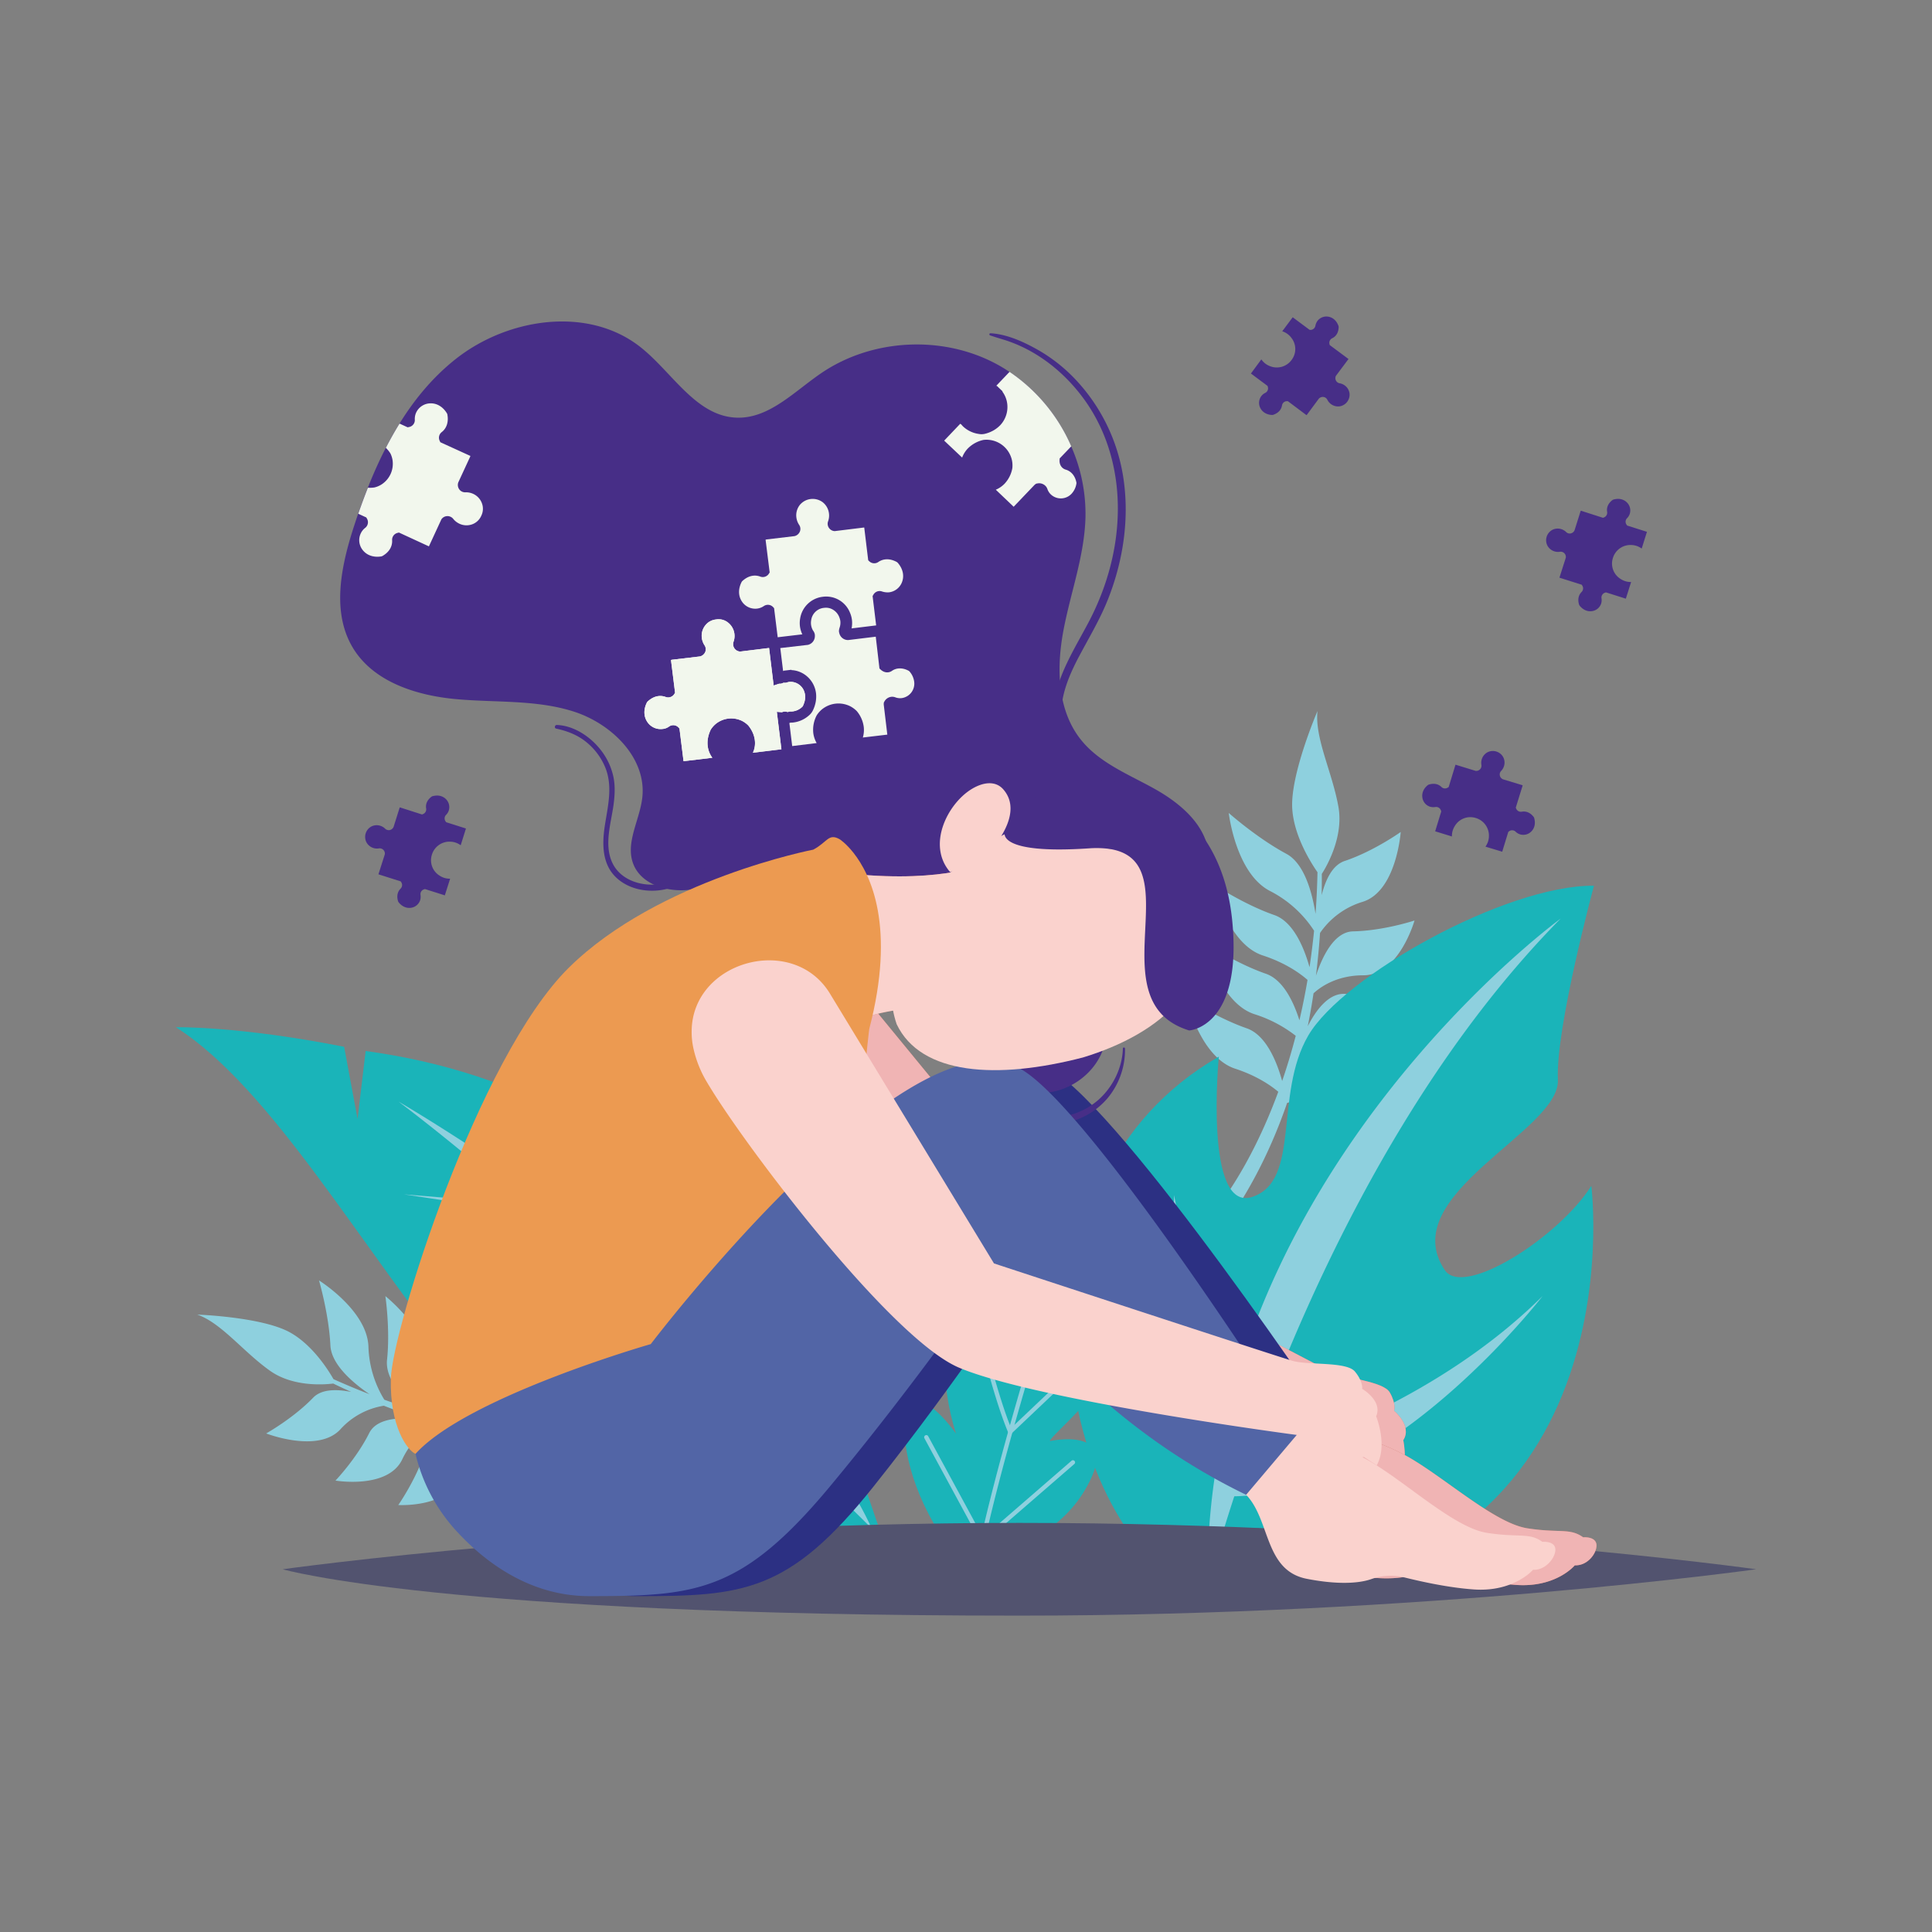<svg xmlns="http://www.w3.org/2000/svg" viewBox="0 0 1500 1500" id="mental-health"><rect x="0" y="0" width="1500" height="1500" fill="#808080" stroke="none"/><g><path fill="#8ed0de" d="M999.31,856.33c7.45-2.38,19.94-4.27,36.43,1,27.67,8.79,48.23-27.41,48.23-27.41s-25.35-.07-49.21-7.14c-11.29-3.35-21.58,4.77-29.28,14.25q3.45-11.76,6.22-23.48l.08.18v-.52c6.31-3.91,19.32-9.66,38.45-6.86,28,4.09,44-35.85,44-35.85s-24.73,4.27-48.78,1.25c-13.35-1.67-23.62,12.28-30.11,25q2.6-12.9,4.48-25.53c4.94-4.58,17.63-14,38.66-14,27.79,0,39.75-42.55,39.75-42.55s-23.83,7.94-47.69,8.44c-14.83.31-24,19.8-28.85,34.49,1.42-11.37,2.46-22.48,3.18-33.24a61.76,61.76,0,0,1,33.12-24.2c26.28-8.2,29.52-54.21,29.52-54.21s-21,15-43.49,22.5c-9.53,3.2-14.88,14.54-17.88,26.54.11-5.65.14-11.16.11-16.5,4-6.21,17-28.88,12.9-52.07-4.84-27.21-18.51-53.29-16.24-74.38,0,0-21.35,49.41-19.6,76,1.39,21.13,14.35,41.63,19.59,49.15-.24,11.11-.74,21.92-1.52,32.32-2.6-16.47-8.65-39.12-22.66-46.62C975.85,650.61,954,631.19,954,631.19s5.35,46.91,32.12,60.62a89,89,0,0,1,34.13,30.81c-1,9.78-2.17,19.18-3.53,28.29-4.06-14.51-12.34-35.25-27.36-40.47-23.72-8.25-47.18-23.89-47.18-23.89s10.58,46.22,38.23,55.25c17.7,5.78,28.94,13.91,34.75,19-1.85,11-4,21.39-6.29,31.34-4.42-14-12.48-31.39-26-36.11-23.72-8.24-47.18-23.88-47.18-23.88s10.58,46.22,38.23,55.25A101.79,101.79,0,0,1,1006,804.19c-3.26,12.57-6.82,24.28-10.54,35.09-4-14.52-12.3-35.62-27.48-40.9-23.71-8.24-47.18-23.88-47.18-23.88s10.58,46.22,38.23,55.24c16.46,5.38,27.31,12.77,33.43,17.9-22.6,61.6-49.39,92.2-49.39,92.2l7.16,12.76C972.06,922.23,987.92,889.41,999.31,856.33Z"></path><path fill="#1ab4b9" d="M931.27,1241.43C1277,1246,1235.49,920.69,1235.49,920.69c-24.87,39.5-99.1,87.33-113.78,65.4-39.15-58.52,89.78-108,87.84-147.8s28-150.62,28-150.62c-68.79-.57-194.89,70.27-221.77,116.24s-5.56,112.57-43.35,125.31-26.14-108.85-26.14-108.85C777.09,917.5,812.47,1174.92,931.27,1241.43Z"></path><path fill="#8ed0de" d="M1211.66,713.21s-209.5,152.7-262.16,398.34l-38-183.66c-3,124.18,19.62,192.94,31.42,220a527.43,527.43,0,0,0-5.33,83.82s6.6-26.93,20.72-70c120.65-1.63,239.37-155.48,239.37-155.48-82.36,81.72-193.59,118.38-230.33,128.79C1005.9,1024.81,1083.67,843,1211.66,713.21Z"></path><path fill="#1ab4b9" d="M682.36,1186.09s-83.6,10.39-165.14-17.15l11.14-25.9s-18.46,10.78-31.85,18.45c-42.11-16.1-82.83-37.87-111.19-67.11-3.6-3.71-7.17-7.58-10.73-11.52,19.55-12.48,40.19-25.95,37.79-25.79s-29,3.44-54.31,6.63c-76.39-92.56-146.5-218.45-221.54-266.18,0,0,48.73-1,130.65,15.21l10.43,56L283.88,816c108.84,14.77,251.06,68.25,358.71,253.5Z"></path><path fill="#8ed0de" d="m509.79 1102.08 95 14.38c43.35 41.65 72 70.2 72 70.2-13-28.57-33.06-57.47-57.21-85.7L605 1031.15l4.79 58.69c-16.83-18.73-35.33-37.09-54.62-54.78l-13.84-66.54 4.76 58.31c-16.13-14.45-32.71-28.4-49.25-41.69L482.64 917l5 60.83c-21.8-17.2-43.34-33.18-63.53-47.54l-15.39-74 5.47 67c-59.44-41.67-104.73-68-104.73-68 30 22.67 63.44 50.23 97.52 79.66l-93.46-7.67L416 942.74c19.66 17.11 39.47 34.74 58.91 52.35l-87.45-7.18 95.45 14.44c16.37 14.89 32.41 29.69 47.84 44.05l-84.62-7 92.11 14c21.29 19.9 41.25 38.84 59 55.87ZM419.84 1122.64c-5 5.34-11.59 15.15-13.78 31.18-3.66 26.91-42.49 29.78-42.49 29.78s10.09-21.46 13.67-44.45c1.7-10.89 12.69-16.33 23.79-19.05q-11.34-1.8-22.35-4.15l.13.14-.45-.19c-5.83 3.76-15.91 12.45-21.21 29.75-7.74 25.27-47.93 22.85-47.93 22.85s13.52-19.2 20.6-40.74c3.93-12 19.84-15 33.22-15.42q-11.94-3-23.37-6.44c-5.86 2.34-18.9 9.29-27.32 27.07-11.13 23.49-51.89 16.55-51.89 16.55s16.26-17 26.23-36.93c6.21-12.41 26.37-12.37 40.72-10.56-10.18-3.36-20-6.93-29.37-10.63a57.73 57.73 0 0 0-33.73 18.3c-17.45 18.92-57.64 3.22-57.64 3.22s21.07-11.78 36.44-27.74c6.52-6.78 18.25-6.75 29.6-4.48q-7.23-3.26-14-6.52c-6.84.86-31.23 2.81-49.18-10-21.06-15-37.63-37-56.36-43.53 0 0 50.32 1.75 72.06 13.88 17.3 9.64 29.44 28.8 33.69 36.25 9.5 4.25 18.83 8.16 27.94 11.66-12.89-8.79-29.61-23-30.33-37.83-1.18-24.27-8.85-50.49-8.85-50.49s37.5 23.32 38.37 51.45a83.24 83.24 0 0 0 12.36 41.18c8.66 3.11 17.08 5.86 25.33 8.35-10.64-9.24-24.85-24.54-23.25-39.34 2.54-23.35-1.28-49.45-1.28-49.45s34.83 27.47 31.38 54.45c-2.21 17.29.16 30 2.15 37q15 4.23 29 7.24c-10.07-9.35-21.53-23.13-20.08-36.49 2.53-23.35-1.28-49.45-1.28-49.45s34.82 27.47 31.38 54.45a95.33 95.33 0 0 0 1.32 33.83c11.94 2.28 23.26 4 33.89 5.15-10.67-9.21-25.18-24.68-23.56-39.62 2.53-23.34-1.28-49.45-1.28-49.45s34.82 27.47 31.38 54.46c-2.06 16.06-.16 28.2 1.72 35.42 61.13 5.58 97.73-4.8 97.73-4.8l7.91 11.17C486.46 1126 452.37 1126.27 419.84 1122.64Z"></path><path fill="#1ab4b9" fill-rule="evenodd" d="M757.68,1223.59c-70.6-63.53-71.3-186.86-15.44-110.53-25.45-79.81,12.16-143.31,39.63-91.1,34.82-105.89,88.38-45.1,46.27,21.32,0,0,23-12.85,32.33,7.65s-47.59,65.78-45.2,67.87c0,0,51.5-11.24,31.19,30.39C827.18,1188.71,794.45,1196.86,757.68,1223.59Z"></path><path fill="#8ed0de" fill-rule="evenodd" d="M825.89,979.27a1.67,1.67,0,0,0-3.17-1c-.15.47-52.16,161.63-67,244.81a1.67,1.67,0,1,0,3.28.58C773.81,1140.64,825.74,979.73,825.89,979.27Z"></path><path fill="#8ed0de" fill-rule="evenodd" d="M759.72 1020.72a1.67 1.67 0 0 0-3.26.72c0 .17 13 59.14 26.33 90.85a1.66 1.66 0 0 0 2.18.89 1.59 1.59 0 0 0 .56-.38l59.35-56.25a1.66 1.66 0 1 0-2.29-2.41L785 1108.75C772.07 1076.86 759.76 1020.89 759.72 1020.72ZM720.66 1115.08a1.67 1.67 0 0 0-2.94 1.6l43.57 80.41a1.67 1.67 0 0 0 2.26.67 2 2 0 0 0 .4-.29l70.16-60.83a1.65 1.65 0 0 0 .17-2.35 1.67 1.67 0 0 0-2.35-.17l-68.69 59.55Z"></path><path fill="#52536f" d="M1363.47,1218.37s-256.11,36-572,36c-448.09,0-572-36-572-36s256.11-36,572-36S1363.47,1218.37,1363.47,1218.37Z"></path><path fill="#cc7c6e" d="M671.62,774.55,816.81,951.4s204.56,108,216,113.46,41.09,7.42,46.21,16.23,3.32,14.24,3.32,14.24,14.33,11.7,7.15,22.83c0,0,5.25,23.62-6,37.59l-8.77-8.1s-18.06,2.44-47.57-26.39c0,0-195.47-59.24-250.77-94.67C728.15,995.67,586.18,879.15,566,826.41,532,737.62,647.11,711.84,671.62,774.55Z"></path><path fill="#f0b4b4" d="M671.62,774.55,816.81,951.4s204.56,108,216,113.46,41.09,7.42,46.21,16.23,3.32,14.24,3.32,14.24,14.33,11.7,7.15,22.83c0,0,5.25,23.62-6,37.59l-8.77-8.1s-18.06,2.44-47.57-26.39c0,0-195.47-59.24-250.77-94.67C728.15,995.67,586.18,879.15,566,826.41,532,737.62,647.11,711.84,671.62,774.55Z"></path><path fill="#cc7c6e" d="M1030.26,1109.58s34.55,5.22,63.35,21.74,67,51.32,92.17,55.24,33-.44,43.39,7c0,0,9.24-.87,10.26,5.22s-6.27,17-16.77,16.52c0,0-14.32,17.4-45.45,15.23-19.12-1.34-40.48-6-54.12-9.32a44.73,44.73,0,0,0-25.71,1.28c-11.46,4.08-29.82,3.76-50.18-.23-33.3-6.52-29.75-45.62-49.31-65.21s-44.68-36.56-44.68-36.56l43.15-46.54Z"></path><path fill="#f0b4b4" d="M1030.26,1109.58s34.55,5.22,63.35,21.74,67,51.32,92.17,55.24,33-.44,43.39,7c0,0,9.24-.87,10.26,5.22s-6.27,17-16.77,16.52c0,0-14.32,17.4-45.45,15.23-19.12-1.34-40.48-6-54.12-9.32a44.73,44.73,0,0,0-25.71,1.28c-11.46,4.08-29.82,3.76-50.18-.23-33.3-6.52-29.75-45.62-49.31-65.21s-44.68-36.56-44.68-36.56l43.15-46.54Z"></path><path fill="#2c3083" d="M1040,1113.12c-1-2.61-167-249.84-224.36-282.87-88.6-51-280.39,213.29-280.39,213.29S394,1084.42,355.54,1128.78l7,25.23s49.06,85.24,131.69,85.24,118.21-2.61,184.07-85.24S798.11,988.74,798.11,988.74s68.13,107.45,203.45,171.82Z"></path><path fill="#472e87" d="M274,503c15.91,26.36,49,36.89,79.65,39.76s62.27.3,91.64,9.65,56.65,35.89,53.42,66.5c-1.83,17.49-13.23,34.94-7.19,51.44s27,22.69,44.44,20.39,33.77-10.35,51.25-12.65,38.41,3.68,44.56,20.19c8.67,23.2-16.7,51.29-3.34,72.13,5.82,9.1,17.3,12.91,28.06,13.36S678,782,688.8,782c31.08.16,61,21.27,71.51,50.47l-.59-18.83c6.69,19.8,26.53,34.4,47.38,34.88s41.38-13.21,48.93-32.69c5.39-13.87,4.56-29.47,9.4-43.58C870,758.83,879.27,748,889.6,738c5.08-4.92,10.43-9.67,15.62-14.41,1-.88,2-1.75,2.91-2.63,16.49-15.31,32.41-35.18,30.39-57.6-2.08-22.89-22.19-39.82-42.26-51s-42.63-20-57-38c-18.64-23.24-19.09-56.19-13.5-85.47s16.3-57.74,17-87.52a129.73,129.73,0,0,0-11.08-54.8,134.22,134.22,0,0,0-47.92-57.83c-3.08-2.08-6.23-4-9.48-5.77-42.11-22.95-97-20.24-136.61,6.7-21,14.25-40.57,35.53-65.89,34.59-31.57-1.19-49.75-35.22-74.57-54.8-40.58-32-102.82-22.74-143.37,9.26-17.59,13.91-31.87,31.1-43.66,50.13-3.78,6.12-7.3,12.4-10.62,18.83-5.16,10-9.79,20.43-14,31-2.66,6.69-5.14,13.46-7.5,20.2-1.18,3.47-2.32,6.94-3.46,10.42C264.71,440,257.33,475.37,274,503Z"></path><path fill="#472e87" d="M746.1 776.61c2.77 14.68 5.23 29.4 10.85 43.32 5.14 12.73 12.67 24.85 23.22 33.79 10.21 8.65 22.66 13.77 36.11 13.84a55.14 55.14 0 0 0 36.34-13.49c11.34-9.93 18.74-24.92 19.19-40.05 0-1.06 1.63-.94 1.64.11a58.51 58.51 0 0 1-13.69 38.68 57.27 57.27 0 0 1-36.34 19.55 59.83 59.83 0 0 1-40.75-9.5c-12.16-8-21.57-19.83-28-32.81-8-16.19-12.23-34.44-14.38-52.28C739.87 774.06 745.39 772.84 746.1 776.61ZM432.3 562.86c14 .51 27.44 10 35.39 21.1a50.85 50.85 0 0 1 8.6 19.37c1.47 7.25 1 14.71 0 22-2 14.1-7.27 30.42-1.06 44.15 6.09 13.45 21.84 18.71 35.7 17.06 18.43-2.19 33.22-15.57 46.12-27.82 2.06-1.94 4.79 1.32 2.85 3.31-11.61 11.87-24.69 23.26-41 27.81-13.56 3.78-29.8 1.46-40.33-8.38-11.43-10.68-11.14-26.76-8.9-41 2.37-15.07 6.27-30.52 0-45.21a49.76 49.76 0 0 0-15.12-19.63c-6.78-5.28-14.45-8.15-22.78-9.94C430.12 565.29 430.75 562.8 432.3 562.86ZM769.06 258.74c13.16.75 26.29 6.92 37.61 13.37A126.54 126.54 0 0 1 838.08 298a142.31 142.31 0 0 1 34.57 76.46c4 30.86-1.13 62.57-12.63 91.36-6.1 15.26-14.54 29.26-22.21 43.75-7.43 14-14 29.3-13.94 45.48.16 25.48 17.83 49.66 41.35 58.86a68.74 68.74 0 0 0 9.29 2.86c3 .71 2 5.9-1.07 5.36-25.88-4.52-46.79-26-53.55-51-8.65-32 10.68-60.5 25-87.47 14.61-27.55 23.16-58.42 23-89.7-.12-29.24-8.12-58.23-25-82.28-15.62-22.22-38.13-40.32-64.35-48.17-3.3-1-6.54-2-9.8-3.11A.85.85 0 0 1 769.06 258.74Z"></path><path fill="#472e87" d="M761.05 788.35c.09-.19.18-.38.28-.57.43-.52.51-.62.25-.28.78-1 2.21-1.33 3-.21a5.43 5.43 0 0 1 .94 2.49c.13.69.23 1.38.4 2.07s.37 1.44.57 2.15l.08.29a.88.88 0 0 1 0 .15c.12.35.25.69.39 1a18.08 18.08 0 0 0 .86 1.9c.15.3.31.58.47.87l.26.48.12.22c-.19-.35.13.2.15.23s.16.25.25.37q.3.45.63.87a14.33 14.33 0 0 1 1.62 2.18 3.27 3.27 0 0 1-.75 3.7 3 3 0 0 1-3.55.24 7.73 7.73 0 0 1-1.86-2 25.53 25.53 0 0 1-1.43-2.13 20.14 20.14 0 0 1-2-4.34 19.69 19.69 0 0 1-1.05-4.87 24.09 24.09 0 0 1-.06-2.82 10.21 10.21 0 0 1 .15-1.11A5.92 5.92 0 0 1 761.05 788.35ZM752.65 793.06a1.53 1.53 0 0 1 2.71 1.36c-.14.55-.38 1.06-.54 1.61a5.72 5.72 0 0 0-.22 1.41c0 .27 0 .54 0 .81a2.89 2.89 0 0 0 0 .64 7.45 7.45 0 0 0 .14.8c0 .14.07.29.11.43s.14.4 0 .17a10.71 10.71 0 0 0 .64 1.32.88.88 0 0 1 0 .1s0 0 0 0 .15.22.24.33a5.09 5.09 0 0 0 .51.53c.11.11-.11-.08.1.1l.32.25a6.42 6.42 0 0 0 .6.42l.35.21.18.09.65.28a1.79 1.79 0 1 1-1.16 3.38 11.18 11.18 0 0 1-5.46-5.69 9.59 9.59 0 0 1-.75-4.32A7.68 7.68 0 0 1 752.65 793.06Z"></path><path fill="#f2f7ed" d="M280,414.33a12.3,12.3,0,0,0,1.5,12.61c3.2,4.17,8.42,6,14.41,5.08a4.34,4.34,0,0,0,1.12-.4c5.06-2.93,7.67-7.23,7.42-12.15a5.49,5.49,0,0,1,4.17-5.72l1.1-.29L333,424.2l9.7-21a5.71,5.71,0,0,1,9.18-.36,13.32,13.32,0,0,0,4.81,3.78,12.89,12.89,0,0,0,10.13.38,12.28,12.28,0,0,0,6.9-6.69,12.12,12.12,0,0,0,.48-9.45,12.93,12.93,0,0,0-6.86-7.45,13.25,13.25,0,0,0-6-1.18,5.62,5.62,0,0,1-4.65-2.14,5.89,5.89,0,0,1-.88-5.56l9.2-19.9.19-.64-23.32-10.64-.47-1a5.52,5.52,0,0,1,1.57-6.89c3.83-3,5.42-7.93,4.36-13.6a2.64,2.64,0,0,0-.44-1.09c-3.14-5.13-8-7.91-13.21-7.6a12.41,12.41,0,0,0-10.56,7.09,11.84,11.84,0,0,0-1.07,5.59,5.47,5.47,0,0,1-4.58,5.71l-1,.2-6.28-2.88c-3.78,6.12-7.3,12.4-10.62,18.83a22.67,22.67,0,0,1,3.54,4.34,18.41,18.41,0,0,1,1.66,5.25,19.11,19.11,0,0,1-8.83,19,18,18,0,0,1-5.3,2.17,23.71,23.71,0,0,1-5,.2c-2.66,6.69-5.14,13.46-7.5,20.2l6.24,2.88.49.87a5.52,5.52,0,0,1-1.32,7.19A11.88,11.88,0,0,0,280,414.33Z"></path><polygon fill="#f2f7ed" points="581.72 412.22 581.72 412.21 581.73 412.21 581.72 412.22"></polygon><path fill="#f2f7ed" d="M503 544.5c4.29-3.91 9.19-5.1 13.83-3.37a5.59 5.59 0 0 0 6.68-2.27l.61-1-3.17-25.42.68-.2 21.73-2.57a5.92 5.92 0 0 0 4.27-3.7A5.59 5.59 0 0 0 547 501a13.22 13.22 0 0 1-2.11-5.72 12.9 12.9 0 0 1 2.71-9.77 12 12 0 0 1 8.3-4.55 11.66 11.66 0 0 1 9.31 2.38 13.2 13.2 0 0 1 4.32 14.88 5.66 5.66 0 0 0 .61 5.07 5.82 5.82 0 0 0 4.49 2.58l22.49-2.77 3.55 29.12 4.25-1.39a5.37 5.37 0 0 0 3.24-.7c.41 0 .84 0 1.27 0l.48 0 .69-.14a13.08 13.08 0 0 1 2.08-.55 11.28 11.28 0 0 1 12.09 8.68 12.26 12.26 0 0 1 .29 1.49 14.29 14.29 0 0 1-1 6.87c-.22.56-.43 1.12-.71 1.68a2.11 2.11 0 0 1-.42.56 12.92 12.92 0 0 1-9.31 3.7l-.5 0-1.6.39-.13 0a5.38 5.38 0 0 0-4.26.17l-4-.32 3.56 29.08-22.15 2.69c3.13-6.66 1.75-14.72-3.65-21.25a19.21 19.21 0 0 0-4.6-3.38 19.1 19.1 0 0 0-20.84 2.46 19.13 19.13 0 0 0-3.61 4.19c-3.78 7.82-3.25 15.83 1.22 21.88L530.7 591l-3.16-25.39-.7-.75a5.56 5.56 0 0 0-7.24-.88 9.93 9.93 0 0 1-5.35 2 12.36 12.36 0 0 1-11.54-5.27c-3-4.3-3.19-9.86-.47-15.27A3.32 3.32 0 0 1 503 544.5ZM677.48 462.78l2.76 22.78-19.07 2.33a21.29 21.29 0 0 0 .28-6.57 20.58 20.58 0 0 0-1.57-5.74 19.88 19.88 0 0 0-20.71-12.29l-.74.09a20.13 20.13 0 0 0-17.2 16.84 20.74 20.74 0 0 0-.18 5.83 20.48 20.48 0 0 0 1.87 6.45l-19.12 2.26h0L601 472.16l-.69-.74a5.55 5.55 0 0 0-7.23-.9 11.8 11.8 0 0 1-5.35 2h0a12.35 12.35 0 0 1-11.54-5.26c-3-4.3-3.19-9.86-.47-15.27a3.41 3.41 0 0 1 .72-.95c4.29-3.91 9.2-5.11 13.85-3.37a5.54 5.54 0 0 0 6.67-2.28l.61-.95-3.18-25.42.67-.19 21.75-2.58a5.94 5.94 0 0 0 4.27-3.7 5.58 5.58 0 0 0-.64-5.06 13.33 13.33 0 0 1-2.13-5.72A13 13 0 0 1 621 392a13 13 0 0 1 17.61-2.17 13 13 0 0 1 5 8.83 13.11 13.11 0 0 1-.68 6.07 5.61 5.61 0 0 0 .62 5.07 5.76 5.76 0 0 0 4.49 2.56l22.86-2.81.09 0 3.09 25.46.83.78a5.56 5.56 0 0 0 7 .56c4.07-2.79 9.12-2.82 14.23-.08a3.66 3.66 0 0 1 .95.78c3.93 4.56 5.11 10 3.23 14.89a12.37 12.37 0 0 1-9.94 7.92 13.8 13.8 0 0 1-5.66-.67A5.54 5.54 0 0 0 678 461.9ZM683 554.25Z"></path><path fill="#f2f7ed" d="M616.26 560.9a22.26 22.26 0 0 0 11.88-5.51 11.63 11.63 0 0 0 2.81-3.48 25.73 25.73 0 0 0 2.43-7.32c.12-.77.2-1.5.25-2.24a22.81 22.81 0 0 0-.07-4.06 20.63 20.63 0 0 0-8.66-14.47 19.73 19.73 0 0 0-10.44-3.55l0-.26-3.12.37h0l-3.09.37 0 .26H608l-2.18-17.85 21.56-2.5.4-.13a7 7 0 0 0 4.89-6.9V493a6.75 6.75 0 0 0-1-2.85l-.46-.65a11.79 11.79 0 0 1-1.4-8.06 11.09 11.09 0 0 1 9.5-9.45l.74-.08a10.45 10.45 0 0 1 6.44 1.31 11.68 11.68 0 0 1 5 5.62 14.36 14.36 0 0 1 .64 1.88 9.55 9.55 0 0 1 .29 1.31 11.85 11.85 0 0 1-.62 5.45l-.17.65a6.29 6.29 0 0 0-.21 2.62l.23.9a6.92 6.92 0 0 0 6.35 5.27h.68l21.25-2.6L682.81 519l.81.78c2.94 2.76 6.47 2.83 9 1 3.57-2.43 8.25-2.47 12.86 0a2 2 0 0 1 .56.44 14.85 14.85 0 0 1 3.71 7.91A11.36 11.36 0 0 1 700.16 542a10.47 10.47 0 0 1-5.06-.61 6.75 6.75 0 0 0-3.18-.38 7 7 0 0 0-5.24 3.58l-.48.88-.09 1.38 2.8 23.51-19 2.25a20.73 20.73 0 0 0 .69-8.34 23.8 23.8 0 0 0-5.41-12.19 20.72 20.72 0 0 0-5-3.7A20.34 20.34 0 0 0 638 550.89a20.1 20.1 0 0 0-3.92 4.5A24 24 0 0 0 631.42 569a20.79 20.79 0 0 0 2.64 7.92l-19 2.33-2.19-17.92c.36-.09.69-.2 1-.3A13.92 13.92 0 0 0 616.26 560.9ZM733.06 342.1 747 355.26a20.44 20.44 0 0 1 4.41-7.05 24.36 24.36 0 0 1 12.17-6.66 19.59 19.59 0 0 1 6 .2 20.26 20.26 0 0 1 16.08 15.51 20 20 0 0 1 .32 6.21 23.77 23.77 0 0 1-5.95 12 20.48 20.48 0 0 1-6.89 4.74l13.86 13.23 16.32-17.09 1.12-.82 1-.19a6.92 6.92 0 0 1 6.11 1.76 6.49 6.49 0 0 1 1.69 2.7A10.43 10.43 0 0 0 816 384a11.35 11.35 0 0 0 16-.72 14.87 14.87 0 0 0 3.73-7.89 1.6 1.6 0 0 0 0-.72c-1-5.17-4-8.74-8.14-10-3-.8-5.21-3.59-4.95-7.6l.09-1.15 9-9.39a134.22 134.22 0 0 0-47.92-57.83l-10.28 10.78c.06.09.12.14.18.22l.19-.19 2.24 2.16h0l2.27 2.17-.18.19a19.92 19.92 0 0 1 3.87 10.33 20.59 20.59 0 0 1-5.64 15.88 24 24 0 0 1-3.1 2.64 22 22 0 0 1-1.86 1.21 25.7 25.7 0 0 1-7.22 2.81 11.79 11.79 0 0 1-4.47 0A22.4 22.4 0 0 1 748 331.36a14.82 14.82 0 0 1-1.6-1.75c-.27-.2-.57-.37-.87-.61Z"></path><path fill="#f2f7ed" d="M503,544.5c4.29-3.91,9.19-5.1,13.83-3.37a5.59,5.59,0,0,0,6.68-2.27l.61-1-3.17-25.42.68-.2,21.73-2.57a5.92,5.92,0,0,0,4.27-3.7A5.59,5.59,0,0,0,547,501a13.22,13.22,0,0,1-2.11-5.72,12.9,12.9,0,0,1,2.71-9.77,12,12,0,0,1,8.3-4.55,11.66,11.66,0,0,1,9.31,2.38,13.2,13.2,0,0,1,4.32,14.88,5.66,5.66,0,0,0,.61,5.07,5.82,5.82,0,0,0,4.49,2.58l22.49-2.77,3.55,29.12,4.25-1.39a5.37,5.37,0,0,0,3.24-.7c.41,0,.84,0,1.27,0l.48,0,.69-.14a13.08,13.08,0,0,1,2.08-.55,11.28,11.28,0,0,1,12.09,8.68,12.26,12.26,0,0,1,.29,1.49,14.29,14.29,0,0,1-1,6.87c-.22.56-.43,1.12-.71,1.68a2.11,2.11,0,0,1-.42.56,12.92,12.92,0,0,1-9.31,3.7l-.5,0-1.6.39-.13,0a5.38,5.38,0,0,0-4.26.17l-4-.32,3.56,29.08-22.15,2.69c3.13-6.66,1.75-14.72-3.65-21.25a19.21,19.21,0,0,0-4.6-3.38,19.1,19.1,0,0,0-20.84,2.46,19.13,19.13,0,0,0-3.61,4.19c-3.78,7.82-3.25,15.83,1.22,21.88L530.7,591l-3.16-25.39-.7-.75a5.56,5.56,0,0,0-7.24-.88,9.93,9.93,0,0,1-5.35,2,12.36,12.36,0,0,1-11.54-5.27c-3-4.3-3.19-9.86-.47-15.27A3.32,3.32,0,0,1,503,544.5Z"></path><path fill="#cc7c6e" d="M762.08,671.32s-36,16-114.24,5.52L674.46,789s37.49-12.24,69.75-2.74S815.39,697.22,762.08,671.32Z"></path><path fill="#fad2cd" d="M762.08,671.32s-36,16-114.24,5.52L674.46,789s37.49-12.24,69.75-2.74S815.39,697.22,762.08,671.32Z"></path><path fill="#ec9a51" d="M303.45,1070.5c-.86,37.4,13,55.66,19.15,58.27s216.59-56.52,216.59-56.52c9.55-61.77,39.15-86.12,39.15-86.12s104.38-11.32,94.8-55.68,1.75-131.58,1.75-131.58c20.67-79.2,1.28-119.59-12.24-136.74-5.84-7.38-10.59-10.46-10.59-10.46-8.88-5.09-9.58,2.16-20.67,8,0,0-120.17,23.14-189.64,91.51C370.77,821.11,304.33,1033.11,303.45,1070.5Z"></path><path fill="#fad2cd" d="M924.1,1124s7.86,5.43,18.09,13.7a280.32,280.32,0,0,1,25.31,22.86c18.89,19.59,14,58.69,47,65.21,20.25,4,38.57,4.31,50.18.24a44.64,44.64,0,0,1,25.76-1.28c13.52,3.36,34.73,8,53.81,9.31,17.92,1.26,30.48-4,37.89-8.71h0a38.29,38.29,0,0,0,8.07-6.53c10.46.45,18.13-10.44,17.32-16.52s-10.07-5.21-10.07-5.21c-10.1-7.39-18.16-3.06-43.16-7s-62-38.7-90.24-55.22-62.6-21.76-62.6-21.76l-32.67-35.65Z"></path><path fill="#5265a6" d="M322.6,1128.77v0a134.16,134.16,0,0,0,30.32,58.32c21.56,24,57,52.14,104.49,52.14,20.09,0,37.42-.15,53.1-1.59h.11c.52-.05,1.07-.1,1.57-.13,47.93-4.67,80.84-21.71,132.25-83.53C713.15,1071.36,770,988.74,770,988.74s64.4,107.44,197.49,171.82l40.11-47.44c-.89-2.61-158.38-249.84-214.58-282.88-86.82-51-287.76,213.31-287.76,213.31a.08.08,0,0,0,0,0C501.93,1044.51,362.14,1084.93,322.6,1128.77Z"></path><path fill="#fad2cd" d="M929.53,702l.05,0s-8.17-68.24-95.27-71.28c0,0-56.21,6.72-95.3,45.49,0,0-63.29,59.41-42.83,119C715,834.59,773.89,838.39,840.87,821,901.65,802.49,947.49,763.25,929.53,702Z"></path><path fill="#fad2cd" d="M766.21,663.57l-28.55,13.5c-18.15-21-2.09-52.61,16.21-64.13,9.23-5.8,18.92-7,25-.17,12.76,14.41,1.19,33.73-6.71,43.87A75.66,75.66,0,0,1,766.21,663.57Z"></path><path fill="#472e87" d="M845.53,658.66a76.81,76.81,0,0,1,14.69.29q1.26.24,2.58.39c9.4,1.72,15.64,5.72,19.73,11.38,22.26,30.87-19.86,110.7,40.74,129.33,0,0,41.33-2.35,33.5-84.5s-65.89-111.19-111.55-110c-24,.6-40.71,11.82-51.23,22.36a77.36,77.36,0,0,0-13.88,18.45S773.71,663.49,845.53,658.66Z"></path><path fill="#fad2cd" d="M537,800.33a59.29,59.29,0,0,0,1.09,12.3,87.47,87.47,0,0,0,11,27.92c28.73,48.61,142.64,198.85,195.4,221.26,60.47,25.65,262.29,52.27,262.29,52.27,33.92,23.49,52.11,17.09,52.11,17.09l10,6.53a29.67,29.67,0,0,0,3.16-9.19c2.48-14-3.6-28.86-3.6-28.86,5.22-12.19-10.88-21.32-10.88-21.32s.88-5.66-5.64-13.49-36.12-4.78-48.28-8.25-231.93-75.67-231.93-75.67L644.54,771.71C616.12,724.37,537.63,745.9,537,800.33Z"></path><path fill="#472e87" d="m329.91 690.25 15.45 4.9 4.11-12.93a14.91 14.91 0 0 1-4.59-.66 14.66 14.66 0 0 1-3.78-1.85 14 14 0 0 1-5.82-16l.16-.51a14.22 14.22 0 0 1 13.94-9.73 14.24 14.24 0 0 1 8.3 2.78l4.08-13v0l-15.33-4.88-.42-.57a3.93 3.93 0 0 1 .32-5.14 8.3 8.3 0 0 0 2.11-3.45h0a8.71 8.71 0 0 0-2.14-8.7c-2.59-2.66-6.43-3.51-10.54-2.33a2.53 2.53 0 0 0-.75.38c-3.27 2.46-4.75 5.72-4.15 9.17a3.92 3.92 0 0 1-2.46 4.33l-.74.3-17.22-5.53-.23.44L305.58 642a4.18 4.18 0 0 1-3.13 2.48 4 4 0 0 1-3.43-1.1 9.29 9.29 0 0 0-3.69-2.23 9.18 9.18 0 0 0-7.14.61 9.19 9.19 0 0 0-3.81 11.94 9.28 9.28 0 0 0 9.77 5 4 4 0 0 1 3.45 1.1 4.08 4.08 0 0 1 1.18 3.45l-4.94 15.5v.07l17.27 5.48.43.68a3.92 3.92 0 0 1-.53 4.95c-2.47 2.46-3.15 6-1.92 9.87a2.74 2.74 0 0 0 .42.76c2.65 3.32 6.27 4.85 9.91 4.19a8.73 8.73 0 0 0 6.8-5.87 9.78 9.78 0 0 0 .28-4 3.88 3.88 0 0 1 2.73-4.39ZM1246.84 459.91l15.45 4.9 4.11-12.93a14.41 14.41 0 0 1-8.37-2.51 14 14 0 0 1-5.82-16l.16-.51a14.2 14.2 0 0 1 13.94-9.73 14.91 14.91 0 0 1 4.06.63 14.49 14.49 0 0 1 4.24 2.15l4.07-13v0l-15.33-4.87-.43-.58a3.92 3.92 0 0 1 .33-5.14 8.47 8.47 0 0 0 2.11-3.44h0a8.72 8.72 0 0 0-2.14-8.7c-2.59-2.66-6.43-3.51-10.54-2.33a2.39 2.39 0 0 0-.75.37c-3.28 2.47-4.75 5.73-4.16 9.17a3.91 3.91 0 0 1-2.45 4.34l-.74.3-17.23-5.54-.22.44-4.64 14.76a4.19 4.19 0 0 1-3.12 2.48 3.92 3.92 0 0 1-3.43-1.11 9.43 9.43 0 0 0-3.7-2.22 9.12 9.12 0 0 0-7.13.61 9.16 9.16 0 0 0-3.81 11.94 9.32 9.32 0 0 0 9.77 5 4 4 0 0 1 3.44 1.1 4.08 4.08 0 0 1 1.19 3.45l-4.94 15.5v.07l17.28 5.47.43.68a3.94 3.94 0 0 1-.53 4.95c-2.47 2.46-3.16 6-1.92 9.87a2.45 2.45 0 0 0 .41.76c2.65 3.33 6.27 4.86 9.92 4.19a8.72 8.72 0 0 0 6.79-5.86 9.47 9.47 0 0 0 .28-4 3.91 3.91 0 0 1 2.73-4.4ZM1016.65 256l-13-9.68-8.12 10.88a14.36 14.36 0 0 1 7.1 5.1 14 14 0 0 1 .28 17l-.32.43a14.21 14.21 0 0 1-16.35 4.64 14.66 14.66 0 0 1-3.64-1.93 14.43 14.43 0 0 1-3.3-3.41L971.21 290v0l12.9 9.61.21.69a3.93 3.93 0 0 1-2 4.75 8.45 8.45 0 0 0-3.11 2.57h0a8.74 8.74 0 0 0-.82 8.92c1.58 3.36 4.93 5.42 9.2 5.64a2.62 2.62 0 0 0 .84-.1c3.89-1.27 6.35-3.86 6.92-7.32a3.9 3.9 0 0 1 3.73-3.29l.8 0 14.47 10.85.36-.34 9.2-12.43a4.21 4.21 0 0 1 3.77-1.32 4 4 0 0 1 2.88 2.16 9.32 9.32 0 0 0 9.7 5.07 9.2 9.2 0 0 0 7.51-10 9.15 9.15 0 0 0-3.66-6.17 9.32 9.32 0 0 0-4-1.71 4 4 0 0 1-2.9-2.16 4.06 4.06 0 0 1 0-3.64l9.73-13 0-.07-14.54-10.81-.19-.79a3.94 3.94 0 0 1 2.12-4.51c3.14-1.51 4.93-4.6 5-8.7a2.85 2.85 0 0 0-.14-.85c-1.42-4-4.34-6.64-8-7.2a8.73 8.73 0 0 0-8.34 3.32 9.89 9.89 0 0 0-1.57 3.71 3.91 3.91 0 0 1-4 3.26ZM1119 629.93l-4.74 15.5 13 4a14.87 14.87 0 0 1 .62-4.59 14.72 14.72 0 0 1 1.8-3.8 14 14 0 0 1 15.93-6l.5.15A14.23 14.23 0 0 1 1156 649a14.67 14.67 0 0 1-.59 4.07 14.85 14.85 0 0 1-2.1 4.26l13 3.94h0l4.72-15.38.57-.44a3.93 3.93 0 0 1 5.14.28 8.45 8.45 0 0 0 3.47 2.07h0a8.71 8.71 0 0 0 8.68-2.23c2.63-2.62 3.44-6.47 2.21-10.56a2.21 2.21 0 0 0-.38-.75c-2.5-3.25-5.77-4.69-9.21-4.06a3.92 3.92 0 0 1-4.36-2.41l-.31-.74 5.36-17.28-.45-.22-14.8-4.48a4.17 4.17 0 0 1-2.51-3.1 3.91 3.91 0 0 1 1.07-3.44 9.37 9.37 0 0 0 2.18-3.72 9.1 9.1 0 0 0-.68-7.12 9.19 9.19 0 0 0-12-3.69 9.3 9.3 0 0 0-4.85 9.82 4 4 0 0 1-1.06 3.45 4.07 4.07 0 0 1-3.44 1.23l-15.55-4.78h-.07l-5.29 17.32-.68.44a3.9 3.9 0 0 1-4.95-.48c-2.49-2.44-6-3.09-9.89-1.81a2.71 2.71 0 0 0-.76.42c-3.3 2.69-4.79 6.32-4.08 10a8.69 8.69 0 0 0 5.93 6.73 9.69 9.69 0 0 0 4 .24 3.9 3.9 0 0 1 4.42 2.69Z"></path></g></svg>